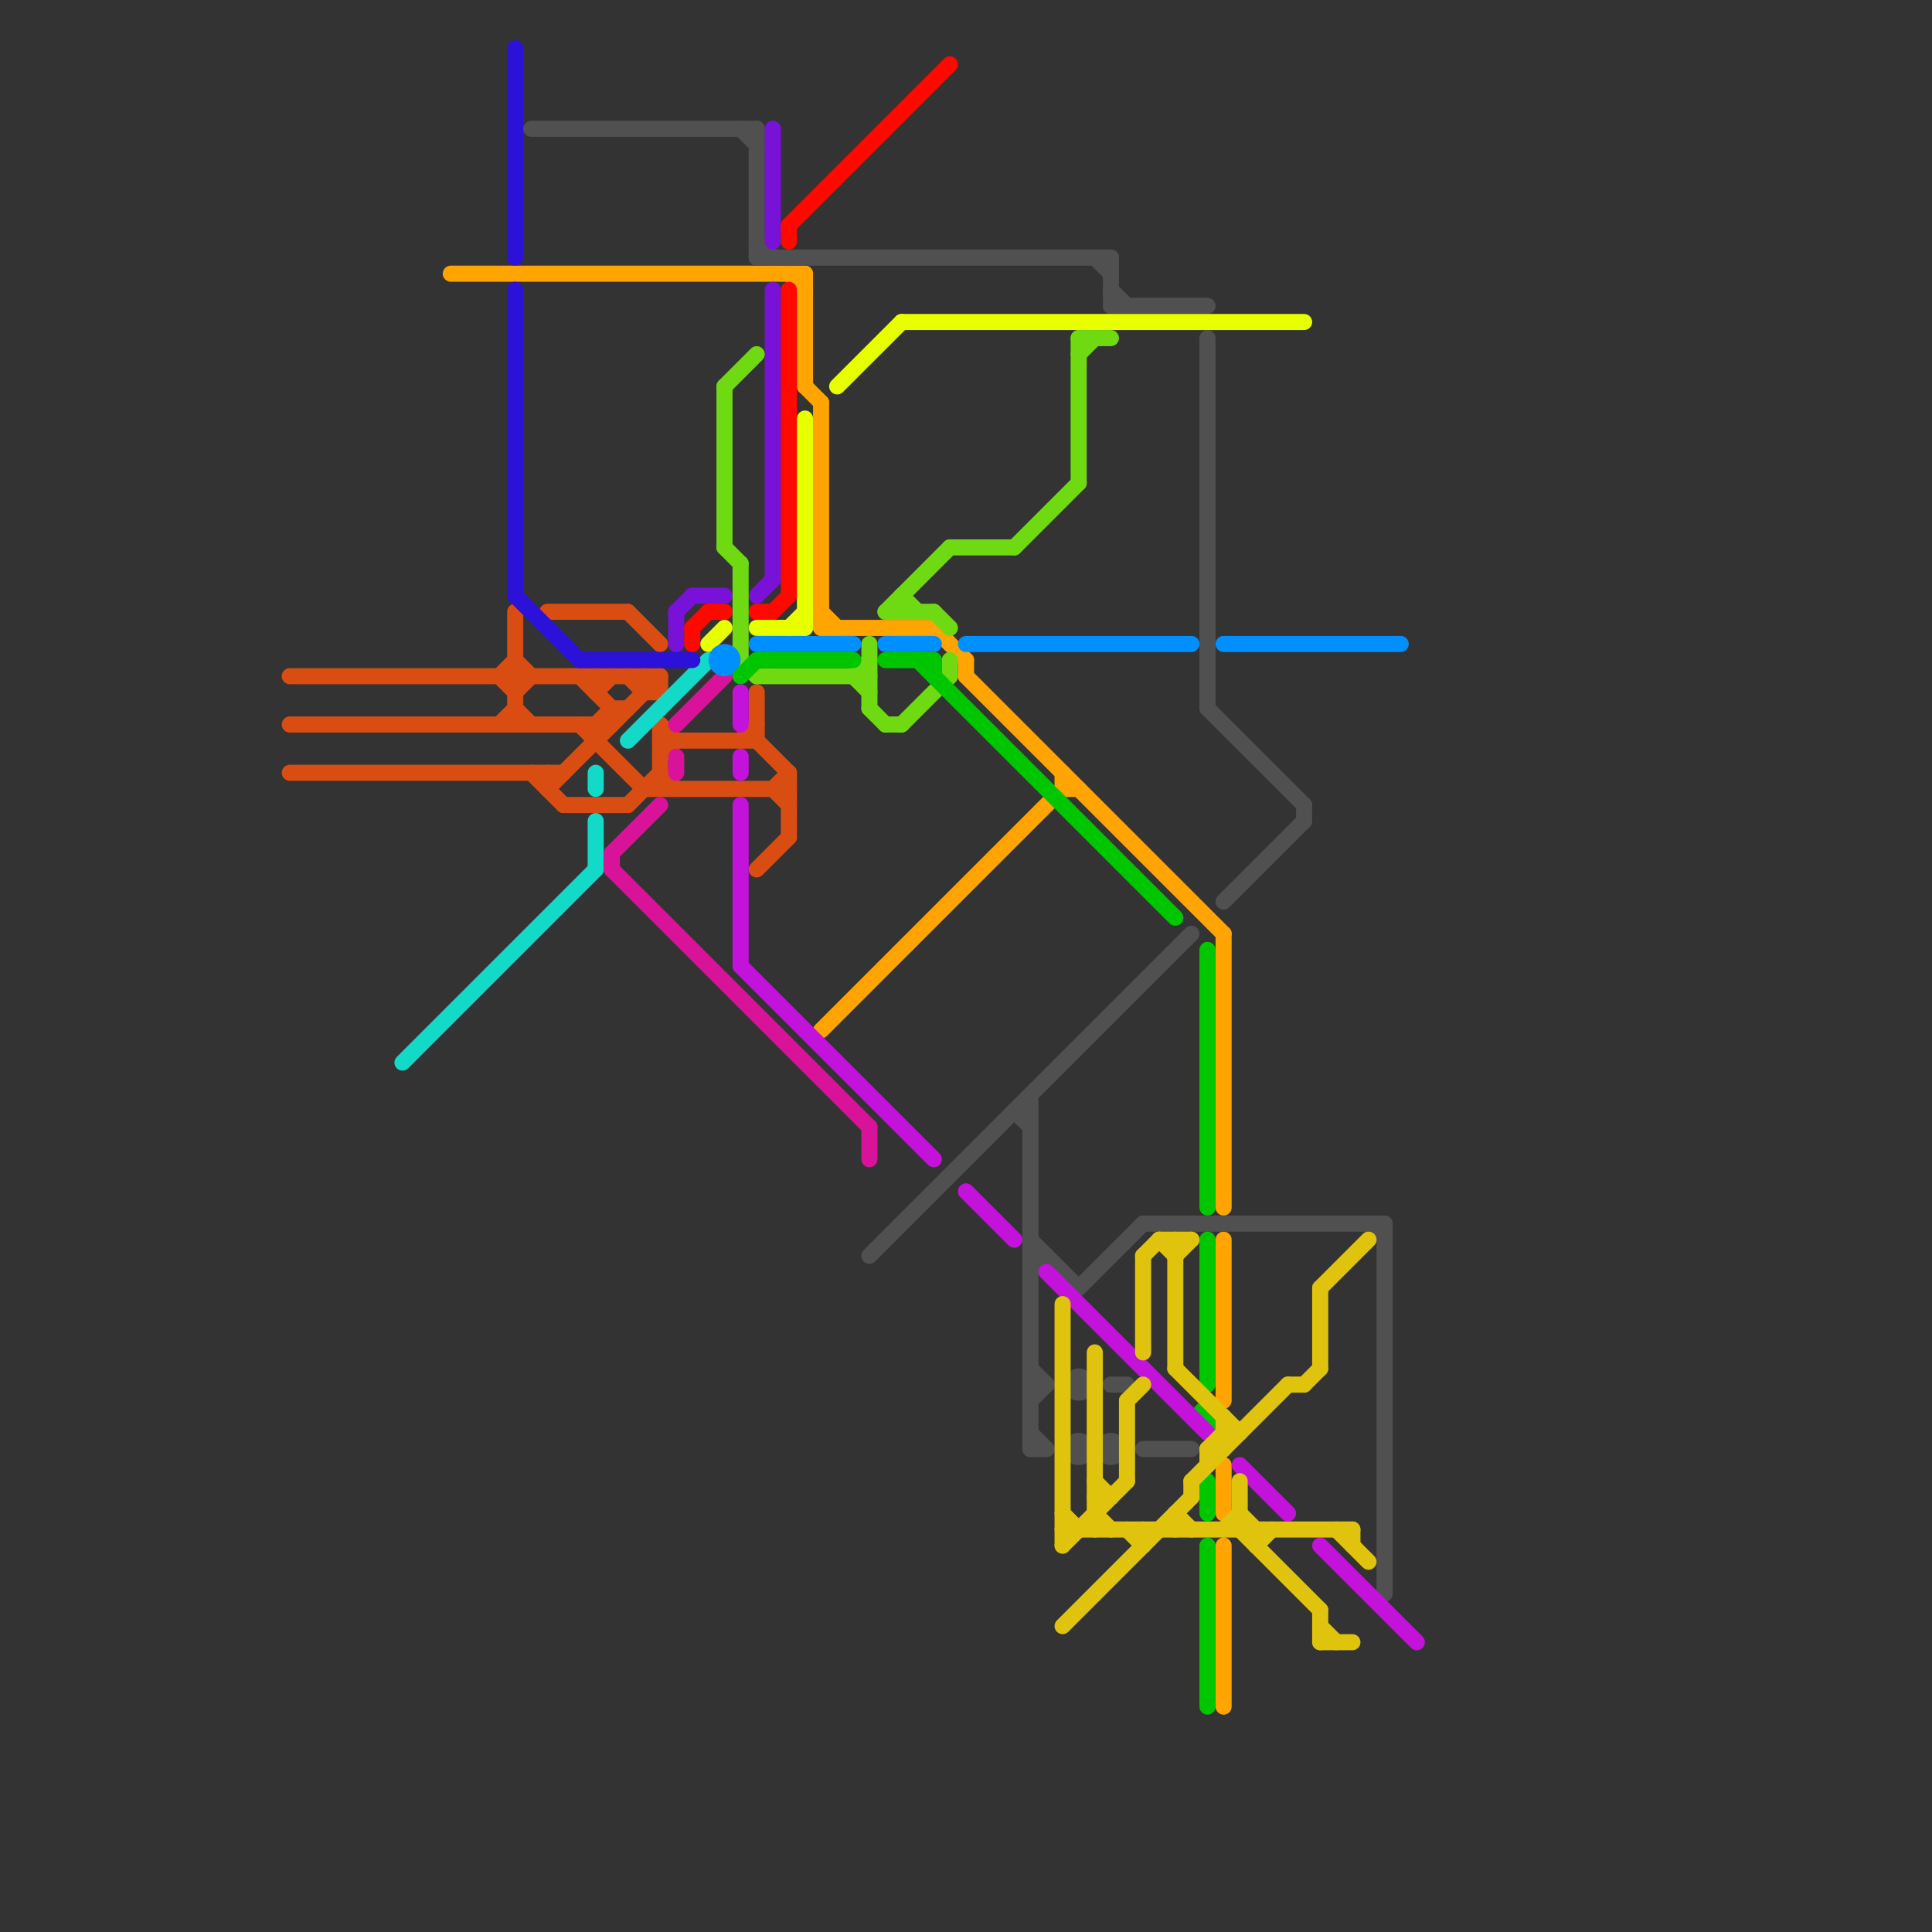 
<svg version="1.1" xmlns="http://www.w3.org/2000/svg" viewBox="0 0 120 120">
<rect x="0" y="0" width="120" height="120" fill="#333333" stroke="none"/>
<style>line { stroke-width: 1; fill: none; stroke-linecap: round; stroke-linejoin: round; } .c0 { stroke: #d94d12 } .c1 { stroke: #12d9c8 } .c2 { stroke: #ffa400 } .c3 { stroke: #2c12d9 } .c4 { stroke: #505050 } .c5 { stroke: #d9129a } .c6 { stroke: #7912d9 } .c7 { stroke: #ff0800 } .c8 { stroke: #e8ff00 } .c9 { stroke: #6fd912 } .c10 { stroke: #008fff } .c11 { stroke: #00c600 } .c12 { stroke: #c312d9 } .c13 { stroke: #dfc30c }</style><line class="c0" x1="41" y1="47" x2="42" y2="46"/><line class="c0" x1="18" y1="42" x2="41" y2="42"/><line class="c0" x1="46" y1="46" x2="47" y2="45"/><line class="c0" x1="37" y1="45" x2="38" y2="44"/><line class="c0" x1="47" y1="46" x2="49" y2="48"/><line class="c0" x1="40" y1="49" x2="49" y2="49"/><line class="c0" x1="31" y1="42" x2="32" y2="43"/><line class="c0" x1="40" y1="42" x2="41" y2="43"/><line class="c0" x1="41" y1="45" x2="41" y2="49"/><line class="c0" x1="18" y1="45" x2="38" y2="45"/><line class="c0" x1="47" y1="54" x2="49" y2="52"/><line class="c0" x1="48" y1="49" x2="49" y2="48"/><line class="c0" x1="36" y1="42" x2="38" y2="44"/><line class="c0" x1="32" y1="38" x2="32" y2="45"/><line class="c0" x1="39" y1="38" x2="41" y2="40"/><line class="c0" x1="32" y1="44" x2="33" y2="45"/><line class="c0" x1="40" y1="42" x2="40" y2="43"/><line class="c0" x1="32" y1="43" x2="33" y2="42"/><line class="c0" x1="33" y1="48" x2="35" y2="50"/><line class="c0" x1="35" y1="50" x2="39" y2="50"/><line class="c0" x1="37" y1="43" x2="38" y2="42"/><line class="c0" x1="31" y1="45" x2="32" y2="44"/><line class="c0" x1="34" y1="48" x2="34" y2="49"/><line class="c0" x1="41" y1="48" x2="42" y2="49"/><line class="c0" x1="47" y1="43" x2="47" y2="46"/><line class="c0" x1="41" y1="46" x2="47" y2="46"/><line class="c0" x1="37" y1="45" x2="37" y2="46"/><line class="c0" x1="48" y1="49" x2="49" y2="50"/><line class="c0" x1="36" y1="45" x2="40" y2="49"/><line class="c0" x1="34" y1="49" x2="41" y2="42"/><line class="c0" x1="39" y1="42" x2="40" y2="43"/><line class="c0" x1="40" y1="43" x2="41" y2="43"/><line class="c0" x1="32" y1="41" x2="33" y2="42"/><line class="c0" x1="18" y1="48" x2="35" y2="48"/><line class="c0" x1="31" y1="42" x2="32" y2="41"/><line class="c0" x1="41" y1="45" x2="42" y2="46"/><line class="c0" x1="38" y1="44" x2="38" y2="45"/><line class="c0" x1="41" y1="42" x2="41" y2="43"/><line class="c0" x1="38" y1="44" x2="39" y2="44"/><line class="c0" x1="49" y1="48" x2="49" y2="52"/><line class="c0" x1="34" y1="38" x2="39" y2="38"/><line class="c0" x1="39" y1="50" x2="41" y2="48"/><line class="c0" x1="37" y1="42" x2="37" y2="43"/><line class="c1" x1="39" y1="46" x2="44" y2="41"/><line class="c1" x1="25" y1="66" x2="37" y2="54"/><line class="c1" x1="37" y1="48" x2="37" y2="49"/><line class="c1" x1="37" y1="51" x2="37" y2="54"/><line class="c2" x1="51" y1="38" x2="52" y2="39"/><line class="c2" x1="66" y1="48" x2="66" y2="49"/><line class="c2" x1="28" y1="17" x2="50" y2="17"/><line class="c2" x1="76" y1="96" x2="76" y2="106"/><line class="c2" x1="51" y1="64" x2="66" y2="49"/><line class="c2" x1="66" y1="49" x2="67" y2="49"/><line class="c2" x1="60" y1="41" x2="60" y2="42"/><line class="c2" x1="51" y1="25" x2="51" y2="39"/><line class="c2" x1="76" y1="91" x2="76" y2="94"/><line class="c2" x1="50" y1="24" x2="51" y2="25"/><line class="c2" x1="51" y1="39" x2="58" y2="39"/><line class="c2" x1="58" y1="39" x2="60" y2="41"/><line class="c2" x1="76" y1="58" x2="76" y2="75"/><line class="c2" x1="60" y1="42" x2="76" y2="58"/><line class="c2" x1="76" y1="77" x2="76" y2="87"/><line class="c2" x1="50" y1="17" x2="50" y2="24"/><line class="c2" x1="49" y1="17" x2="50" y2="18"/><line class="c3" x1="32" y1="18" x2="32" y2="37"/><line class="c3" x1="36" y1="41" x2="43" y2="41"/><line class="c3" x1="32" y1="3" x2="32" y2="16"/><line class="c3" x1="32" y1="37" x2="36" y2="41"/><line class="c4" x1="47" y1="15" x2="48" y2="16"/><line class="c4" x1="64" y1="87" x2="65" y2="86"/><line class="c4" x1="47" y1="16" x2="69" y2="16"/><line class="c4" x1="71" y1="90" x2="74" y2="90"/><line class="c4" x1="69" y1="19" x2="75" y2="19"/><line class="c4" x1="81" y1="50" x2="81" y2="51"/><line class="c4" x1="69" y1="86" x2="70" y2="86"/><line class="c4" x1="75" y1="21" x2="75" y2="44"/><line class="c4" x1="63" y1="69" x2="64" y2="69"/><line class="c4" x1="68" y1="16" x2="69" y2="17"/><line class="c4" x1="85" y1="76" x2="86" y2="77"/><line class="c4" x1="54" y1="78" x2="74" y2="58"/><line class="c4" x1="71" y1="76" x2="86" y2="76"/><line class="c4" x1="86" y1="76" x2="86" y2="99"/><line class="c4" x1="47" y1="8" x2="47" y2="16"/><line class="c4" x1="64" y1="78" x2="65" y2="78"/><line class="c4" x1="75" y1="44" x2="81" y2="50"/><line class="c4" x1="64" y1="89" x2="65" y2="90"/><line class="c4" x1="64" y1="86" x2="65" y2="86"/><line class="c4" x1="67" y1="80" x2="71" y2="76"/><line class="c4" x1="69" y1="16" x2="69" y2="19"/><line class="c4" x1="64" y1="79" x2="65" y2="78"/><line class="c4" x1="76" y1="56" x2="81" y2="51"/><line class="c4" x1="64" y1="90" x2="65" y2="90"/><line class="c4" x1="64" y1="68" x2="64" y2="90"/><line class="c4" x1="69" y1="18" x2="70" y2="19"/><line class="c4" x1="64" y1="77" x2="67" y2="80"/><line class="c4" x1="33" y1="8" x2="47" y2="8"/><line class="c4" x1="64" y1="85" x2="65" y2="86"/><line class="c4" x1="63" y1="69" x2="64" y2="70"/><line class="c4" x1="46" y1="8" x2="47" y2="9"/><circle cx="69" cy="90" r="1" fill="#505050" /><circle cx="67" cy="90" r="1" fill="#505050" /><circle cx="67" cy="86" r="1" fill="#505050" /><line class="c5" x1="38" y1="54" x2="54" y2="70"/><line class="c5" x1="38" y1="53" x2="41" y2="50"/><line class="c5" x1="54" y1="70" x2="54" y2="72"/><line class="c5" x1="38" y1="53" x2="38" y2="54"/><line class="c5" x1="42" y1="45" x2="45" y2="42"/><line class="c5" x1="42" y1="47" x2="42" y2="48"/><line class="c6" x1="42" y1="38" x2="42" y2="40"/><line class="c6" x1="48" y1="8" x2="48" y2="15"/><line class="c6" x1="43" y1="37" x2="45" y2="37"/><line class="c6" x1="48" y1="18" x2="48" y2="36"/><line class="c6" x1="47" y1="37" x2="48" y2="36"/><line class="c6" x1="42" y1="38" x2="43" y2="37"/><line class="c7" x1="44" y1="38" x2="45" y2="38"/><line class="c7" x1="43" y1="39" x2="43" y2="40"/><line class="c7" x1="47" y1="38" x2="48" y2="38"/><line class="c7" x1="49" y1="18" x2="49" y2="37"/><line class="c7" x1="48" y1="38" x2="49" y2="37"/><line class="c7" x1="49" y1="14" x2="49" y2="15"/><line class="c7" x1="43" y1="39" x2="44" y2="38"/><line class="c7" x1="49" y1="14" x2="59" y2="4"/><line class="c8" x1="49" y1="39" x2="50" y2="38"/><line class="c8" x1="47" y1="39" x2="50" y2="39"/><line class="c8" x1="44" y1="40" x2="45" y2="39"/><line class="c8" x1="50" y1="26" x2="50" y2="39"/><line class="c8" x1="52" y1="24" x2="56" y2="20"/><line class="c8" x1="56" y1="20" x2="81" y2="20"/><line class="c9" x1="46" y1="35" x2="46" y2="41"/><line class="c9" x1="47" y1="42" x2="54" y2="42"/><line class="c9" x1="53" y1="42" x2="54" y2="41"/><line class="c9" x1="67" y1="21" x2="69" y2="21"/><line class="c9" x1="58" y1="38" x2="59" y2="39"/><line class="c9" x1="67" y1="21" x2="67" y2="30"/><line class="c9" x1="63" y1="34" x2="67" y2="30"/><line class="c9" x1="67" y1="22" x2="68" y2="21"/><line class="c9" x1="56" y1="37" x2="57" y2="38"/><line class="c9" x1="56" y1="45" x2="59" y2="42"/><line class="c9" x1="45" y1="34" x2="46" y2="35"/><line class="c9" x1="54" y1="40" x2="54" y2="44"/><line class="c9" x1="54" y1="44" x2="55" y2="45"/><line class="c9" x1="55" y1="38" x2="59" y2="34"/><line class="c9" x1="53" y1="42" x2="54" y2="43"/><line class="c9" x1="46" y1="41" x2="47" y2="42"/><line class="c9" x1="55" y1="38" x2="58" y2="38"/><line class="c9" x1="45" y1="24" x2="47" y2="22"/><line class="c9" x1="45" y1="24" x2="45" y2="34"/><line class="c9" x1="56" y1="37" x2="56" y2="38"/><line class="c9" x1="59" y1="41" x2="59" y2="42"/><line class="c9" x1="55" y1="45" x2="56" y2="45"/><line class="c9" x1="59" y1="34" x2="63" y2="34"/><line class="c10" x1="55" y1="40" x2="58" y2="40"/><line class="c10" x1="60" y1="40" x2="74" y2="40"/><line class="c10" x1="47" y1="40" x2="53" y2="40"/><line class="c10" x1="76" y1="40" x2="87" y2="40"/><circle cx="45" cy="41" r="1" fill="#008fff" /><line class="c11" x1="57" y1="41" x2="73" y2="57"/><line class="c11" x1="46" y1="42" x2="47" y2="41"/><line class="c11" x1="58" y1="41" x2="58" y2="42"/><line class="c11" x1="47" y1="41" x2="53" y2="41"/><line class="c11" x1="55" y1="41" x2="58" y2="41"/><line class="c11" x1="75" y1="59" x2="75" y2="75"/><line class="c11" x1="75" y1="77" x2="75" y2="86"/><line class="c11" x1="75" y1="92" x2="75" y2="94"/><line class="c11" x1="75" y1="96" x2="75" y2="106"/><circle cx="75" cy="88" r="1" fill="#00c600" /><line class="c12" x1="46" y1="50" x2="46" y2="60"/><line class="c12" x1="82" y1="96" x2="88" y2="102"/><line class="c12" x1="46" y1="43" x2="46" y2="45"/><line class="c12" x1="77" y1="91" x2="80" y2="94"/><line class="c12" x1="46" y1="47" x2="46" y2="48"/><line class="c12" x1="65" y1="79" x2="75" y2="89"/><line class="c12" x1="46" y1="60" x2="58" y2="72"/><line class="c12" x1="60" y1="74" x2="63" y2="77"/><line class="c13" x1="76" y1="95" x2="77" y2="94"/><line class="c13" x1="72" y1="77" x2="73" y2="78"/><line class="c13" x1="75" y1="90" x2="75" y2="91"/><line class="c13" x1="66" y1="101" x2="74" y2="93"/><line class="c13" x1="70" y1="87" x2="70" y2="92"/><line class="c13" x1="74" y1="92" x2="74" y2="93"/><line class="c13" x1="71" y1="78" x2="72" y2="77"/><line class="c13" x1="75" y1="90" x2="76" y2="89"/><line class="c13" x1="81" y1="86" x2="82" y2="85"/><line class="c13" x1="73" y1="94" x2="74" y2="95"/><line class="c13" x1="82" y1="100" x2="82" y2="102"/><line class="c13" x1="83" y1="95" x2="85" y2="97"/><line class="c13" x1="68" y1="92" x2="69" y2="93"/><line class="c13" x1="82" y1="80" x2="82" y2="85"/><line class="c13" x1="77" y1="94" x2="78" y2="95"/><line class="c13" x1="66" y1="95" x2="84" y2="95"/><line class="c13" x1="71" y1="78" x2="71" y2="84"/><line class="c13" x1="77" y1="95" x2="82" y2="100"/><line class="c13" x1="78" y1="95" x2="78" y2="96"/><line class="c13" x1="76" y1="89" x2="77" y2="89"/><line class="c13" x1="77" y1="92" x2="77" y2="95"/><line class="c13" x1="80" y1="86" x2="81" y2="86"/><line class="c13" x1="73" y1="77" x2="73" y2="85"/><line class="c13" x1="76" y1="88" x2="76" y2="90"/><line class="c13" x1="68" y1="94" x2="69" y2="95"/><line class="c13" x1="73" y1="85" x2="77" y2="89"/><line class="c13" x1="70" y1="87" x2="71" y2="86"/><line class="c13" x1="82" y1="80" x2="85" y2="77"/><line class="c13" x1="68" y1="84" x2="68" y2="95"/><line class="c13" x1="78" y1="96" x2="79" y2="95"/><line class="c13" x1="70" y1="95" x2="71" y2="96"/><line class="c13" x1="84" y1="95" x2="84" y2="96"/><line class="c13" x1="74" y1="92" x2="80" y2="86"/><line class="c13" x1="82" y1="101" x2="83" y2="102"/><line class="c13" x1="75" y1="90" x2="76" y2="90"/><line class="c13" x1="73" y1="94" x2="73" y2="95"/><line class="c13" x1="66" y1="96" x2="70" y2="92"/><line class="c13" x1="66" y1="94" x2="67" y2="95"/><line class="c13" x1="73" y1="78" x2="74" y2="77"/><line class="c13" x1="82" y1="102" x2="84" y2="102"/><line class="c13" x1="68" y1="93" x2="69" y2="93"/><line class="c13" x1="66" y1="81" x2="66" y2="96"/><line class="c13" x1="72" y1="77" x2="74" y2="77"/><line class="c13" x1="71" y1="95" x2="71" y2="96"/>


</svg>

